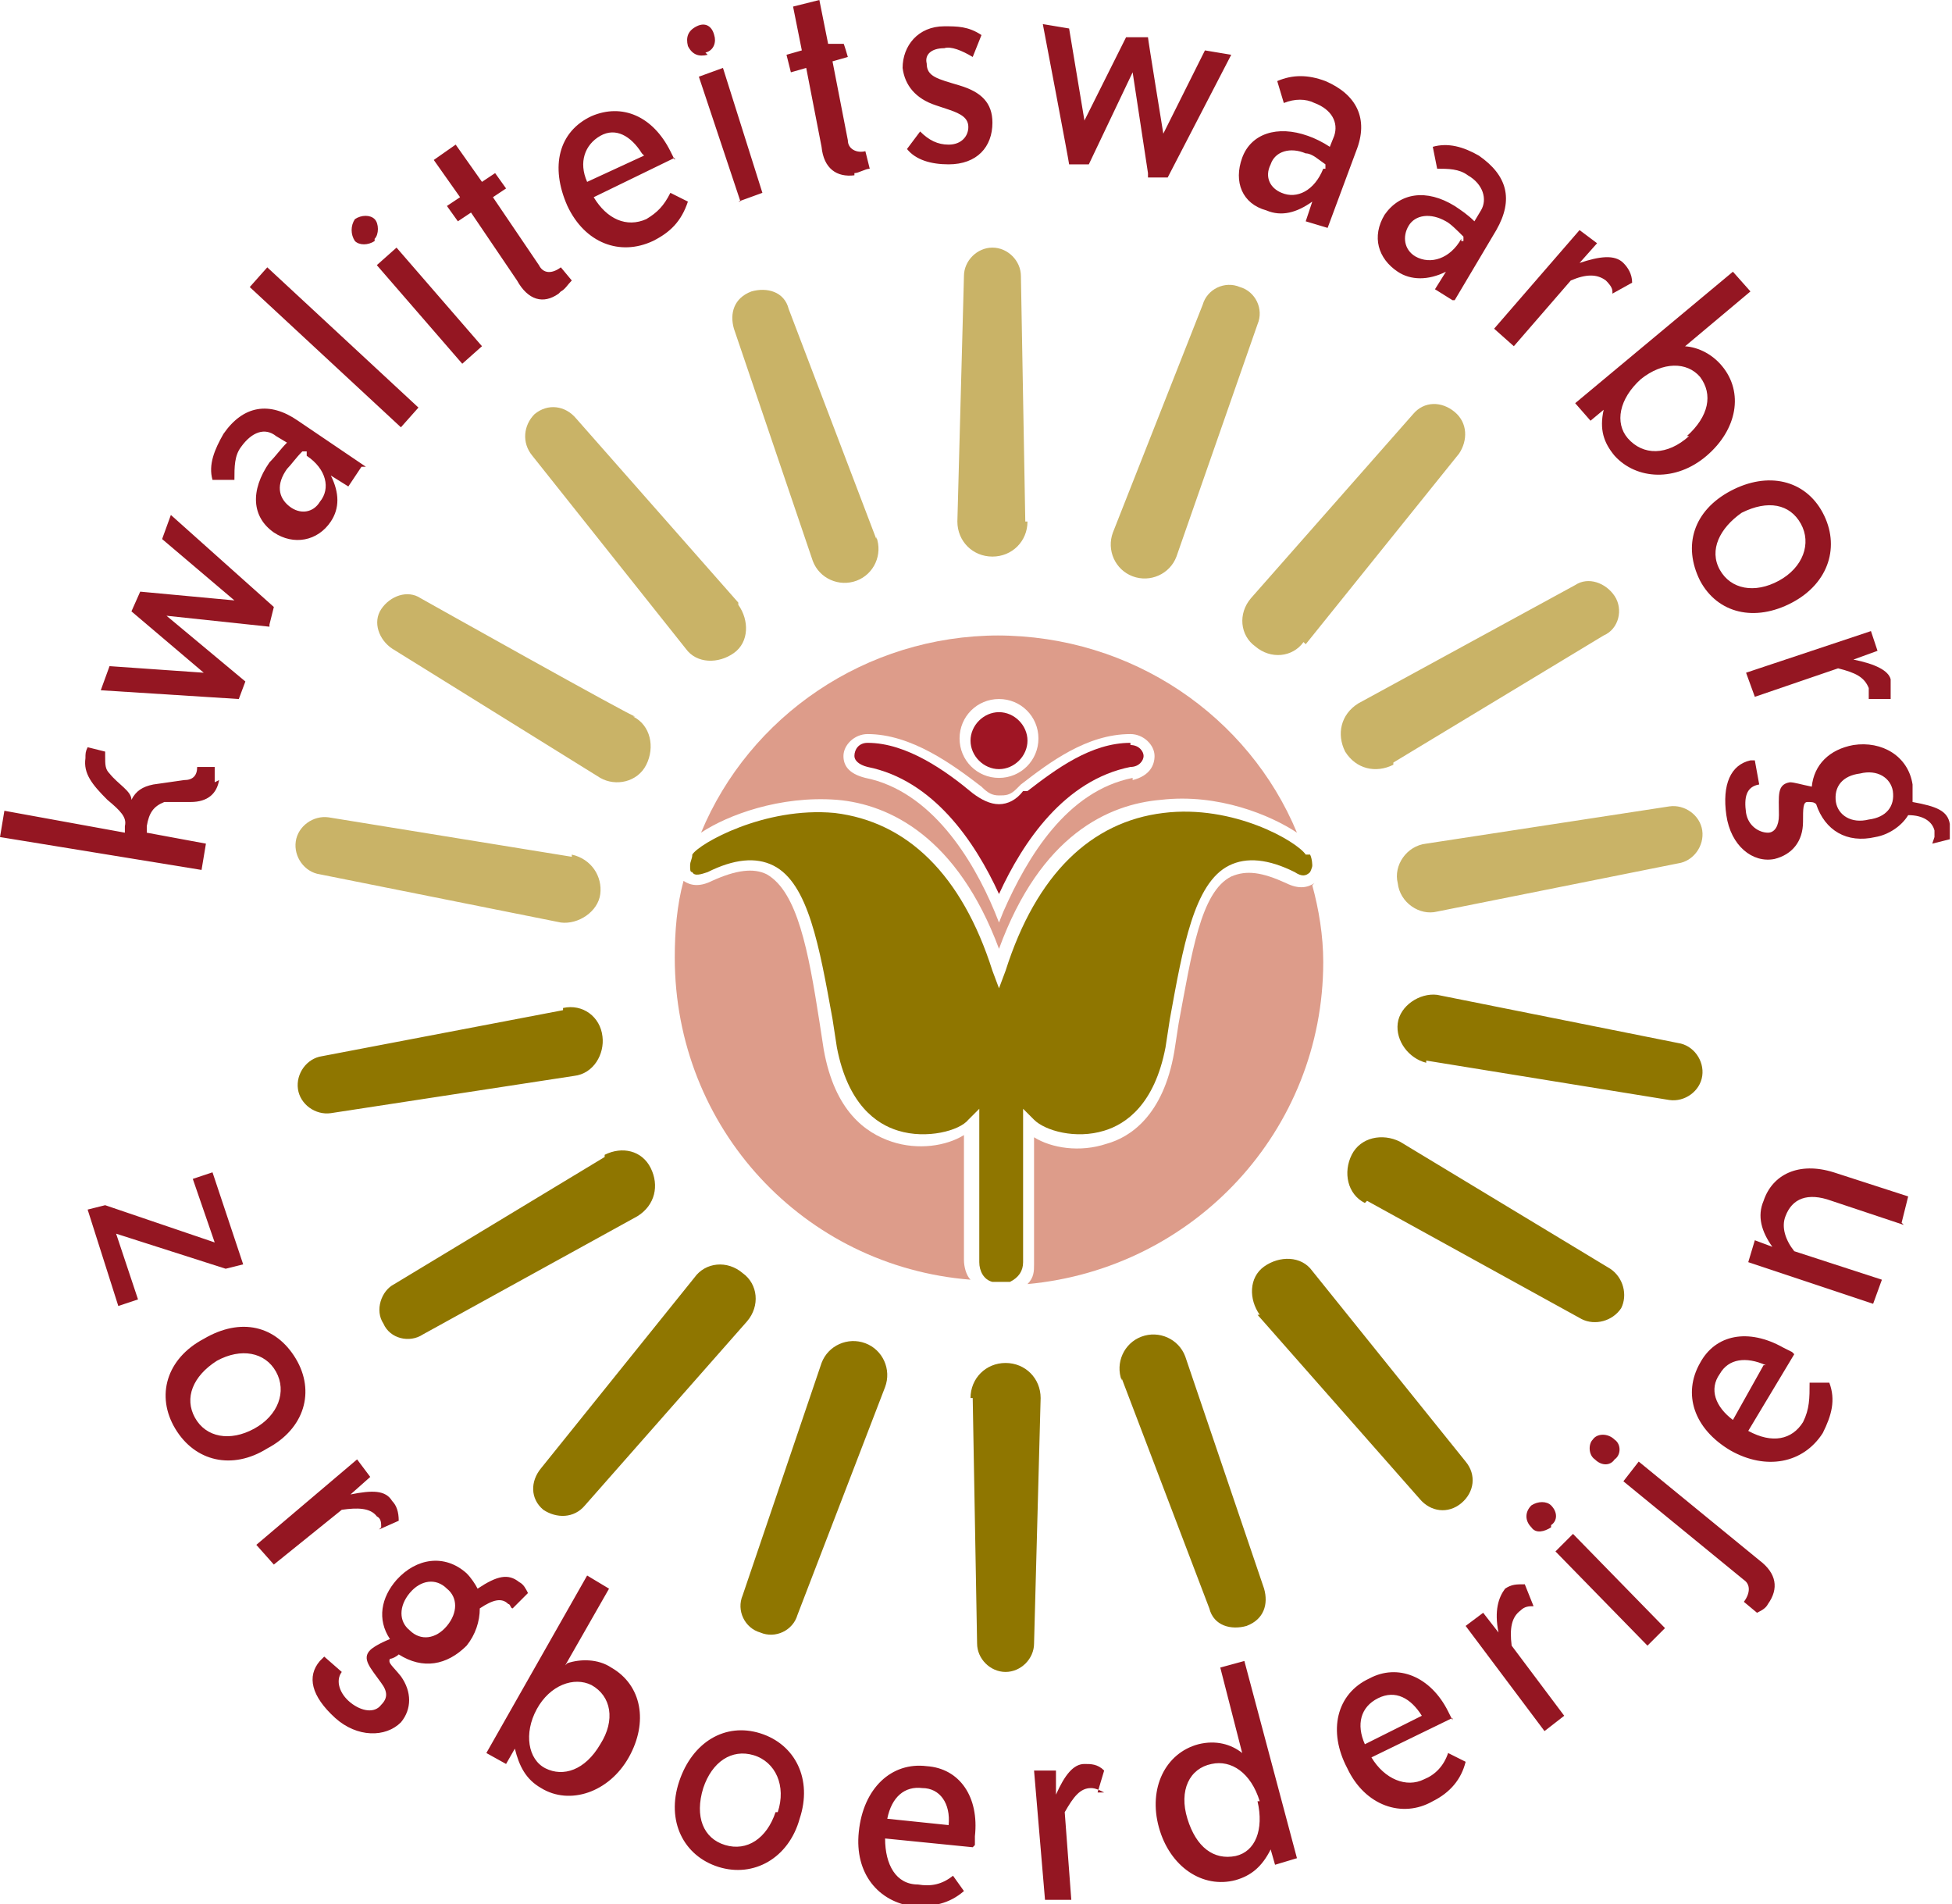 <?xml version="1.0" encoding="UTF-8"?> <svg xmlns="http://www.w3.org/2000/svg" id="Laag_1" version="1.1" viewBox="0 0 89.1 86.9"><!-- Generator: Adobe Illustrator 29.6.1, SVG Export Plug-In . SVG Version: 2.1.1 Build 9) --><defs><style> .st0 { fill: #9f1524; } .st1 { fill: #c9b367; } .st2 { fill: #dd9c8a; } .st3 { fill: #8f7600; } .st4 { fill: #941622; } </style></defs><path class="st0" d="M51.6,33.9c-1.8,0-3.4,1.2-4.7,2.2h-.2c-.3.4-.7.6-1.1.6s-.8-.2-1.2-.5c-1.2-1-3-2.3-4.8-2.3h0c-.4,0-.6.3-.6.6,0,.2.2.4.6.5,3,.6,4.9,3.4,6,5.8,1.1-2.4,3-5.2,6-5.8.4,0,.6-.3.6-.5,0-.2-.2-.5-.6-.5h0Z"></path><path class="st4" d="M86.9,55.9l-3.3-1.1c-1.1-.4-1.8-.1-2.1.7-.2.5,0,1.1.4,1.6l4,1.3-.4,1.1-5.7-1.9.3-1,.8.3h0c-.5-.7-.7-1.4-.4-2.1.4-1.2,1.6-1.8,3.2-1.3l3.4,1.1-.3,1.2h0ZM81.8,61.7l-.4-.2c-1.6-.9-3.1-.6-3.8.7-.8,1.4-.3,3,1.4,4,1.6.9,3.3.6,4.2-.8.4-.8.6-1.5.3-2.3h-.9c0,.7,0,1.2-.3,1.8-.5.8-1.4,1-2.5.4l2.1-3.5h0ZM80.5,62.3l-1.4,2.5c-.8-.6-1.1-1.4-.6-2.1.4-.7,1.2-.8,2.1-.4ZM80.7,73.2c-.1.2-.3.3-.5.4l-.6-.5h0c.3-.4.3-.8,0-1l-5.5-4.5.7-.9,5.5,4.5c.8.6.9,1.3.4,2h0ZM73.7,66.6c-.2.3-.6.3-.9,0-.3-.2-.3-.7-.1-.9.2-.3.7-.3,1,0,.3.2.3.7,0,.9ZM75.2,75.1l-4.2-4.3.8-.8,4.2,4.3-.8.8ZM70.8,69.7c-.3.2-.7.3-.9,0-.3-.3-.3-.7,0-1,.3-.2.7-.2.9,0,.3.3.3.7,0,.9h0ZM70,73.3c-.2,0-.4,0-.6.2-.4.3-.5.8-.4,1.6l2.4,3.2-.9.7-3.6-4.8.8-.6.7.9h0c-.2-1,0-1.6.3-2,.3-.2.5-.2.9-.2l.4,1h0ZM66.3,78.5l-.2-.4c-.8-1.6-2.3-2.2-3.6-1.5-1.5.7-1.9,2.4-1,4.1.8,1.7,2.5,2.3,3.9,1.5.8-.4,1.3-1,1.5-1.8l-.8-.4c-.2.6-.6,1-1.1,1.2-.8.4-1.8,0-2.4-1l3.7-1.8h0ZM64.9,78.3l-2.6,1.3c-.4-.9-.2-1.7.6-2.1.8-.4,1.5,0,2,.8ZM59.2,84.8l-2.4-9-1.1.3,1,3.9h0c-.5-.4-1.2-.6-2-.4-1.5.4-2.3,2-1.8,3.8.5,1.8,2,2.8,3.5,2.4.7-.2,1.2-.6,1.6-1.4h0l.2.7,1-.3h0ZM57.4,82.2c.3,1.3-.1,2.3-1,2.5-1,.2-1.8-.4-2.2-1.7s.1-2.3,1.1-2.5c.9-.2,1.8.4,2.2,1.7h0ZM50.4,81.8c-.2-.1-.4-.2-.6-.2-.5,0-.8.4-1.2,1.1l.3,4h-1.2c0,0-.5-5.9-.5-5.9h1c0,0,0,1.1,0,1.1h0c.4-.9.8-1.4,1.3-1.4.3,0,.6,0,.9.3l-.3,1h0ZM44.5,84.2v-.4c.2-1.8-.7-3.1-2.2-3.2-1.6-.2-2.9,1-3.1,3-.2,1.9.9,3.2,2.5,3.4.9,0,1.6-.1,2.3-.7l-.5-.7c-.5.4-1,.5-1.6.4-1,0-1.5-.9-1.5-2.1l4,.4h0ZM43.4,83.3l-2.9-.3c.2-1,.8-1.5,1.6-1.4.8,0,1.3.7,1.2,1.7h0ZM36.5,83c.6-1.8-.2-3.4-1.8-3.9-1.6-.5-3.1.4-3.7,2.2-.6,1.8.2,3.4,1.8,3.9,1.6.5,3.2-.4,3.7-2.2ZM35.4,82.7c-.4,1.2-1.3,1.8-2.3,1.5-1-.3-1.4-1.3-1-2.6.4-1.2,1.3-1.8,2.3-1.5,1,.3,1.5,1.4,1.1,2.6ZM25.8,76l2-3.5-1-.6-4.6,8.1.9.5.4-.7c.2.8.5,1.4,1.2,1.8,1.3.8,3.1.2,4-1.4.9-1.6.6-3.3-.8-4.1-.6-.4-1.4-.4-2-.2h0ZM27.4,79.6c-.7,1.2-1.7,1.5-2.5,1.1-.8-.4-1-1.6-.4-2.7s1.7-1.5,2.5-1.1c.9.5,1.1,1.6.4,2.7ZM23.5,73.3l.6-.6c-.1-.2-.2-.4-.4-.5-.5-.4-1-.3-1.9.3-.1-.2-.3-.5-.5-.7-1-.9-2.3-.7-3.2.3-.7.8-.9,1.8-.3,2.7-.5.2-.8.4-.9.5-.4.4,0,.8.5,1.5.3.4.3.7,0,1-.3.4-.9.3-1.4-.1-.5-.4-.7-1-.4-1.4l-.8-.7-.2.2c-.6.7-.4,1.6.7,2.6,1,.9,2.3.9,3,.2.5-.6.5-1.4,0-2.1-.4-.5-.6-.6-.5-.8.1,0,.3-.1.4-.2,1.1.7,2.2.5,3.1-.4.4-.5.6-1.1.6-1.7.6-.4,1-.5,1.3-.2.1,0,.1.2.2.2h0ZM20.4,74.2c-.5.6-1.2.7-1.7.2-.5-.4-.5-1.1,0-1.7.5-.6,1.2-.7,1.7-.2.5.4.5,1.1,0,1.7ZM17.4,69.7c0-.2,0-.4-.2-.5-.3-.4-.9-.4-1.6-.3l-3.1,2.5-.8-.9,4.6-3.9.6.8-.9.8h0c1-.2,1.6-.2,1.9.3.2.2.3.5.3.9l-.9.4h0ZM12.2,66.1c1.7-.9,2.2-2.6,1.3-4.1s-2.5-1.9-4.2-.9c-1.7.9-2.2,2.6-1.3,4.1.9,1.5,2.6,1.9,4.2.9h0ZM11.6,65.2c-1.1.6-2.2.4-2.7-.5-.5-.9-.1-1.9,1-2.6,1.1-.6,2.2-.4,2.7.5.5.9.1,2-1,2.6ZM4,55.2l.8-.2,5,1.7-1-2.9.9-.3,1.4,4.2-.8.2-5-1.6,1,3-.9.3-1.4-4.4h0ZM88.2,38.5l.8-.2c0-.3,0-.5,0-.7-.1-.6-.6-.8-1.7-1,0-.3,0-.5,0-.8-.2-1.3-1.4-2-2.7-1.8-1.1.2-1.8.9-1.9,1.9-.5-.1-.8-.2-1-.2-.6.1-.5.6-.5,1.5,0,.5-.2.8-.5.8-.4,0-.9-.3-1-.9-.1-.7,0-1.2.6-1.3l-.2-1.1c0,0-.2,0-.2,0-.9.2-1.3,1.1-1.1,2.5.2,1.4,1.2,2.2,2.2,2,.8-.2,1.3-.8,1.3-1.7,0-.6,0-.9.2-.9.2,0,.3,0,.4.1.4,1.2,1.4,1.8,2.7,1.5.6-.1,1.2-.5,1.5-1,.7,0,1.1.3,1.2.7,0,0,0,.2,0,.3h0ZM85.3,37.4c-.8.2-1.4-.2-1.5-.8-.1-.7.3-1.2,1.1-1.3.8-.2,1.4.2,1.5.8.1.7-.3,1.2-1.1,1.3ZM85.3,32c0-.2,0-.4,0-.6-.2-.5-.6-.7-1.4-.9l-3.8,1.3-.4-1.1,5.7-1.9.3.9-1.1.4h0c1,.2,1.6.5,1.7.9,0,.3,0,.6,0,.9h-1s0,0,0,0ZM81.8,27.5c1.7-.9,2.2-2.6,1.4-4.1-.8-1.5-2.5-1.9-4.2-1-1.7.9-2.2,2.5-1.4,4.1.8,1.5,2.5,1.9,4.2,1ZM81.2,26.5c-1.1.6-2.2.4-2.7-.5-.5-.9,0-1.9,1-2.6,1.2-.6,2.2-.4,2.7.5.5.9.1,2-1,2.6h0ZM76.8,15.9l3.1-2.6-.8-.9-7.2,6,.7.8.6-.5c-.2.9,0,1.5.5,2.1,1,1.1,2.8,1.2,4.2,0,1.4-1.2,1.7-2.9.7-4.1-.5-.6-1.2-.9-1.8-.9h0ZM77.1,19.9c-1,.9-2.1.9-2.8.1-.6-.7-.4-1.8.6-2.7,1-.8,2.1-.8,2.7-.1.6.8.4,1.8-.6,2.7h0ZM73.6,13.3c0-.2-.2-.4-.3-.5-.4-.3-.9-.3-1.6,0l-2.6,3-.9-.8,3.9-4.5.8.6-.8.9h0c.9-.3,1.6-.4,2,0,.2.2.4.5.4.9l-.9.5h0ZM66.4,13.7l1.9-3.2c.8-1.4.5-2.5-.8-3.4-.7-.4-1.4-.6-2.1-.4l.2,1c.5,0,1,0,1.4.3.7.4.9,1.1.6,1.6l-.3.5c-.3-.3-.6-.5-.9-.7-1.3-.8-2.5-.6-3.2.4-.6,1-.3,2,.6,2.6.6.4,1.4.4,2.2,0h0l-.5.8.8.5h0ZM66.7,10.9c-.5.9-1.4,1.2-2.1.8-.5-.3-.6-.9-.3-1.4.3-.5,1-.6,1.7-.2.2.1.5.4.8.7v.2c-.1,0-.1,0-.1,0ZM60.6,10.4l1.3-3.5c.6-1.5,0-2.6-1.4-3.2-.8-.3-1.5-.3-2.2,0l.3,1c.5-.2,1-.2,1.4,0,.8.3,1.1.9.9,1.5l-.2.5c-.3-.2-.7-.4-1-.5-1.4-.5-2.6-.1-3,1-.4,1.1,0,2.1,1.1,2.4.7.3,1.4.1,2.1-.4h0l-.3.9s1,.3,1,.3ZM60.4,7.7c-.4,1-1.2,1.4-1.9,1.1-.5-.2-.8-.7-.5-1.3.2-.6.9-.8,1.6-.5.3,0,.6.3.9.5,0,0,0,.2,0,.2ZM52.4,7.9l-.7-4.6-2,4.2h-.9c0-.1-1.2-6.4-1.2-6.4l1.2.2.7,4.2h0l1.9-3.8h1c0,.1.7,4.4.7,4.4h0l1.9-3.8,1.2.2-2.9,5.6h-.9c0-.1,0-.1,0-.1ZM43.1,2.2c-.6,0-.9.3-.8.7,0,.6.5.7,1.5,1,1,.3,1.5.8,1.5,1.7,0,1.1-.7,1.9-2,1.9-.8,0-1.5-.2-1.9-.7l.6-.8c.4.4.8.6,1.3.6.6,0,.9-.4.9-.8,0-.4-.3-.6-.9-.8l-.6-.2c-.9-.3-1.4-.9-1.5-1.7,0-1,.7-1.9,1.9-1.9.6,0,1.1,0,1.7.4l-.4,1c-.5-.3-1-.5-1.3-.4h0ZM39,8c-.8.1-1.4-.3-1.5-1.3l-.7-3.6-.7.2-.2-.8.7-.2-.4-2L37.4,0l.4,2h.7c0-.1.2.6.2.6l-.7.2.7,3.6c0,.4.4.6.8.5h0s.2.8.2.8c-.2,0-.5.2-.7.2ZM33.8,9.2l-1.9-5.7,1.1-.4,1.8,5.7-1.1.4ZM32.3,2.5c-.4.1-.7,0-.9-.4-.1-.4,0-.7.4-.9s.7,0,.8.4c.1.3,0,.7-.4.8ZM30.8,7.3l-.2-.4c-.8-1.6-2.2-2.2-3.6-1.6-1.5.7-1.9,2.3-1.1,4.1.8,1.7,2.4,2.3,3.9,1.6.8-.4,1.3-.9,1.6-1.8l-.8-.4c-.3.6-.6.9-1.1,1.2-.9.4-1.8,0-2.4-1l3.7-1.8h0ZM29.4,7.1l-2.6,1.2c-.4-.9-.1-1.7.6-2.1.7-.4,1.4,0,1.9.8h0ZM25.5,13.4c-.7.5-1.4.3-1.9-.6l-2.1-3.1-.6.4-.5-.7.6-.4-1.2-1.7,1-.7,1.2,1.7.6-.4.5.7-.6.4,2.1,3.1c.2.4.6.4,1,.1h0c0,0,.5.6.5.6-.2.2-.3.4-.5.5h0ZM21.1,16.6l-3.9-4.5.9-.8,3.9,4.5-.9.8ZM17.1,11c-.3.2-.7.2-.9,0-.2-.3-.2-.7,0-1,.3-.2.7-.2.9,0s.2.7,0,.9ZM18.3,19.5l-6.9-6.4.8-.9,6.9,6.4-.8.9ZM16.7,21.3l-3.1-2.1c-1.3-.9-2.5-.7-3.4.6-.4.7-.7,1.4-.5,2.1h1c0-.6,0-1.1.3-1.5.5-.7,1.1-.9,1.6-.5l.5.3c-.3.3-.5.6-.8.9-.9,1.3-.8,2.5.2,3.2.9.6,2,.4,2.6-.5.4-.6.4-1.3,0-2.1h0s.8.5.8.5l.6-.9h0ZM14,20.8c.9.6,1.1,1.5.6,2.1-.3.5-.9.6-1.4.2s-.6-1-.1-1.7c.2-.2.4-.5.7-.8h.2c0,.1,0,.1,0,.1ZM12.3,28.6l-4.7-.5,3.6,3-.3.8-6.3-.4.4-1.1,4.3.3h0s-3.3-2.8-3.3-2.8l.4-.9,4.3.4h0s-3.3-2.8-3.3-2.8l.4-1.1,4.7,4.2-.2.8h0ZM10,35.6c-.1.6-.5,1-1.3,1h-1.2c-.5.2-.7.5-.8,1.1v.3c0,0,2.7.5,2.7.5l-.2,1.2L0,38.2l.2-1.2,5.5,1v-.3c.1-.4-.2-.7-.8-1.2-.7-.7-1.1-1.2-1-1.9,0-.2,0-.3.1-.5l.8.2c0,0,0,.1,0,.2,0,.4,0,.6.2.8.4.5,1,.8,1,1.2h0c.2-.4.5-.6,1-.7l1.4-.2c.4,0,.6-.2.6-.6h.8c0,.3,0,.5,0,.7h0Z"></path><path class="st3" d="M37.5,62.2c.3-.8,1.2-1.2,2-.9.8.3,1.2,1.2.9,2l-4,10.4c-.2.7-1,1.1-1.7.8-.7-.2-1.1-1-.8-1.7l3.6-10.6h0ZM31.7,58.3c.5-.7,1.5-.8,2.2-.2.7.5.8,1.5.2,2.2l-7.4,8.4c-.5.6-1.3.6-1.9.2-.6-.5-.6-1.3-.1-1.9,0,0,7-8.7,7-8.7ZM27.6,52.7c.8-.4,1.7-.2,2.1.6.4.8.2,1.7-.6,2.2l-9.8,5.4c-.6.4-1.5.2-1.8-.5-.4-.6-.1-1.5.5-1.8,0,0,9.6-5.8,9.6-5.8ZM25.7,46c.9-.2,1.7.4,1.8,1.3.1.8-.4,1.7-1.3,1.8l-11.1,1.7c-.7.1-1.4-.4-1.5-1.1s.4-1.4,1.1-1.5l11-2.1h0ZM65.1,48.5c-.8-.2-1.4-1-1.3-1.8s1-1.4,1.8-1.3l11,2.2c.7.1,1.2.8,1.1,1.5s-.8,1.2-1.5,1.1l-11.1-1.8h0ZM62.3,54.9c-.8-.4-1-1.4-.6-2.2.4-.8,1.4-1,2.2-.6l9.6,5.8c.6.4.8,1.2.5,1.8-.4.6-1.2.8-1.8.5,0,0-9.8-5.4-9.8-5.4ZM57.5,60c-.5-.7-.5-1.7.2-2.2.7-.5,1.7-.5,2.2.2l7,8.7c.5.6.4,1.4-.2,1.9-.6.5-1.4.4-1.9-.2,0,0-7.4-8.4-7.4-8.4ZM51.2,63c-.3-.8.1-1.7.9-2,.8-.3,1.7.1,2,.9l3.6,10.6c.2.7,0,1.4-.8,1.7-.7.2-1.5,0-1.7-.8l-4-10.5h0ZM44.3,63.8c0-.9.7-1.6,1.6-1.6s1.6.7,1.6,1.6l-.3,11.2c0,.7-.6,1.3-1.3,1.3s-1.3-.6-1.3-1.3c0,0-.2-11.2-.2-11.2Z"></path><path class="st1" d="M53.7,25.4c-.3.8-1.2,1.2-2,.9-.8-.3-1.2-1.2-.9-2l4.1-10.4c.2-.7,1-1.1,1.7-.8.7.2,1.1,1,.8,1.7l-3.7,10.6h0ZM59.5,29.3c-.5.7-1.5.8-2.2.2-.7-.5-.8-1.5-.2-2.2l7.4-8.4c.5-.6,1.3-.6,1.9-.1.6.5.6,1.3.2,1.9,0,0-7,8.7-7,8.7ZM63.6,34.9c-.8.4-1.7.2-2.2-.6-.4-.8-.2-1.7.6-2.2l9.9-5.4c.6-.4,1.4-.1,1.8.5.4.6.2,1.5-.5,1.8,0,0-9.6,5.8-9.6,5.8ZM65.6,41.6c-.8.2-1.7-.4-1.8-1.3-.2-.8.4-1.7,1.3-1.8l11.1-1.7c.7-.1,1.4.4,1.5,1.1s-.4,1.4-1.1,1.5l-11,2.2h0ZM26.1,39c.9.2,1.4,1,1.3,1.8s-1,1.4-1.8,1.3l-11-2.2c-.7-.1-1.2-.8-1.1-1.5.1-.7.8-1.2,1.5-1.1l11.1,1.8h0ZM28.9,32.7c.8.4,1,1.4.6,2.2-.4.8-1.4,1-2.1.6l-9.5-5.9c-.6-.4-.9-1.2-.5-1.8.4-.6,1.2-.9,1.8-.5,0,0,9.8,5.5,9.8,5.4ZM33.7,27.6c.5.7.5,1.7-.2,2.2-.7.5-1.7.5-2.2-.2l-7-8.8c-.5-.6-.4-1.4.1-1.9.6-.5,1.4-.4,1.9.2l7.4,8.4ZM40,24.5c.3.8-.1,1.7-.9,2s-1.7-.1-2-.9l-3.6-10.6c-.2-.7,0-1.4.8-1.7.7-.2,1.5,0,1.7.8l4,10.5h0ZM46.9,23.8c0,.9-.7,1.6-1.6,1.6s-1.6-.7-1.6-1.6l.3-11.2c0-.7.6-1.3,1.3-1.3s1.3.6,1.3,1.3c0,0,.2,11.2.2,11.2Z"></path><g><path class="st0" d="M45.6,35.1c.7,0,1.3-.6,1.3-1.3s-.6-1.3-1.3-1.3-1.3.6-1.3,1.3.6,1.3,1.3,1.3Z"></path><path class="st2" d="M45.6,29c-6.1,0-11.4,3.7-13.6,9,1.2-.8,3.6-1.7,6.2-1.5,2.4.2,5.5,1.7,7.4,6.8,1.9-5.2,5-6.6,7.4-6.8,2.6-.3,5,.7,6.2,1.5-2.2-5.3-7.5-9-13.7-9h0ZM45.6,31.9c1,0,1.8.8,1.8,1.8s-.8,1.8-1.8,1.8-1.8-.8-1.8-1.8.8-1.8,1.8-1.8ZM51.7,35.5c-3,.6-4.8,3.6-5.9,6.1l-.2.5-.2-.5c-1-2.4-2.9-5.5-5.9-6.1-.8-.2-1-.6-1-1,0-.5.5-1,1.1-1h0c2,0,3.9,1.4,5.2,2.4.3.3.5.4.8.4s.5,0,.8-.3l.2-.2c1.3-1,3-2.3,5-2.3.6,0,1.1.5,1.1,1,0,.4-.2.9-1,1.1h0Z"></path></g><path class="st2" d="M60,40.3c-.3.2-.7.3-1.3,0-1.1-.5-1.8-.6-2.5-.3-1.4.7-1.8,3.5-2.4,6.7l-.2,1.3c-.5,2.9-2,3.9-3.1,4.2-1.2.4-2.5.2-3.3-.3v5.8c0,.3,0,.6-.3.9,7.6-.7,13.5-7,13.5-14.7,0-1.2-.2-2.4-.5-3.5h0Z"></path><path class="st3" d="M59.6,39c-.4-.6-3.3-2.3-6.5-1.9-3.3.4-5.8,2.8-7.2,7.2l-.3.8-.3-.8c-1.4-4.4-3.9-6.8-7.2-7.2-3.2-.3-6.2,1.4-6.5,1.9,0,.2-.1.3-.1.5s0,.3.1.3c.1.2.4.1.7,0,1.2-.6,2.2-.7,3-.3,1.6.8,2.1,3.7,2.7,7l.2,1.3c.5,2.6,1.8,3.5,2.8,3.8,1.3.4,2.8,0,3.2-.5l.5-.5v7c0,.4.2.8.6.9.1,0,.3,0,.4,0s.3,0,.4,0c.4-.2.6-.5.6-.9v-7l.5.5c.5.5,1.9.9,3.2.5,1-.3,2.3-1.2,2.8-3.8l.2-1.3c.6-3.3,1.1-6.2,2.7-7,.8-.4,1.8-.3,3,.3.3.2.5.2.7,0,0,0,.1-.2.1-.3,0,0,0-.3-.1-.5h0Z"></path><path class="st2" d="M44,51.8c-.8.5-2.1.7-3.3.3-1.2-.4-2.6-1.4-3.1-4.2l-.2-1.3c-.5-3.2-1-5.9-2.4-6.7-.6-.3-1.4-.2-2.5.3-.6.3-1,.2-1.3,0-.3,1.1-.4,2.3-.4,3.5,0,7.8,5.9,14.1,13.5,14.7-.2-.2-.3-.6-.3-.9v-5.8h0Z"></path></svg> 